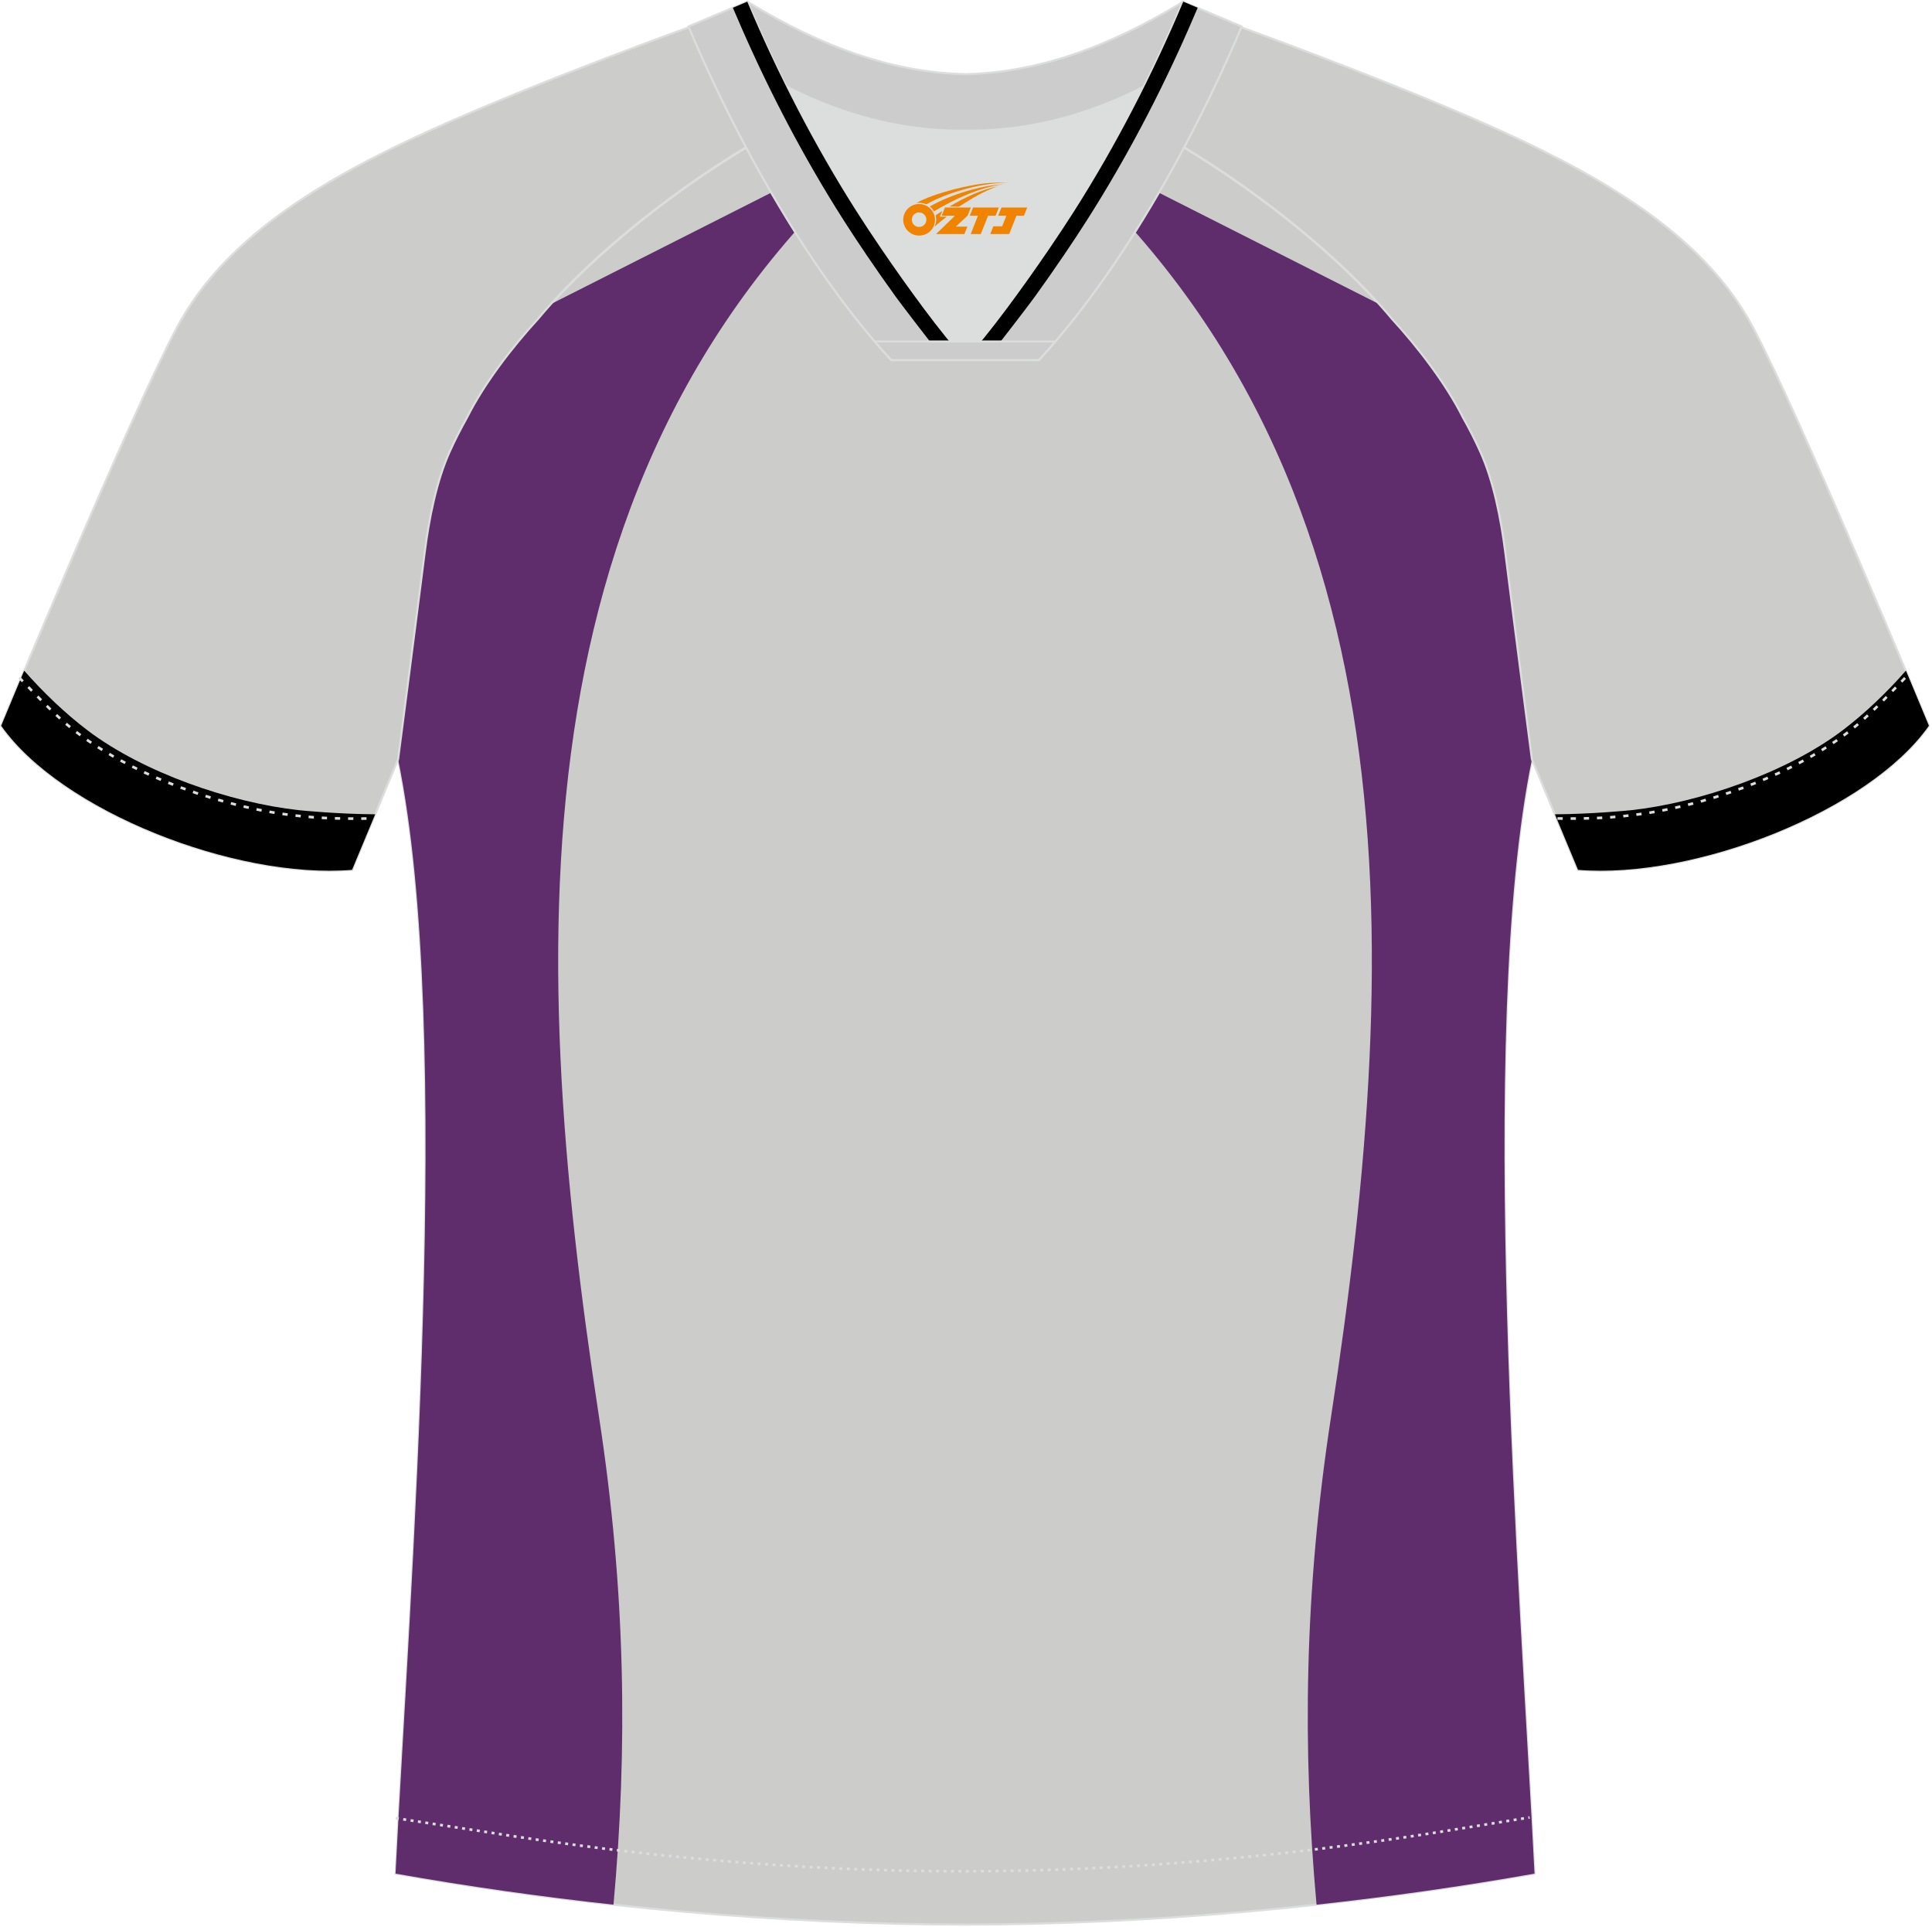 <?xml version="1.0" encoding="utf-8"?>
<!-- Generator: Adobe Illustrator 19.0.0, SVG Export Plug-In . SVG Version: 6.00 Build 0)  -->
<svg xmlns="http://www.w3.org/2000/svg" xmlns:xlink="http://www.w3.org/1999/xlink" version="1.1" id="图层_1" x="0px" y="0px" width="374px" height="373px" viewBox="0 0 374 373" enable-background="new 0 0 374 373" xml:space="preserve">
<g id="XMLID_20_">
	<path fill="#CCCCCB" stroke="#DCDDDD" stroke-width="0.4" stroke-miterlimit="22.926" d="M291.45,107.27   c1.27,10.18,4.85,37.71,5.11,39.69c-10.86,52.55-2.19,162.17,0.49,215.67c-36.81,6.52-75.41,9.82-110.24,9.86   c-34.82-0.04-73.42-3.33-110.23-9.86c2.68-53.5,11.35-163.12,0.49-215.67c0.26-1.98,3.83-29.51,5.11-39.69   c0.85-6.78,2.31-14.06,4.84-19.68c1.01-2.25,2.15-4.48,3.4-6.7c3.26-6.51,8.77-13.67,13.69-19.02   c11.2-13.44,29.03-27.02,44.74-35.86c0.96-0.54-1.02-15.4-0.07-15.9c3.94,3.31,25.19,3.25,30.32,6.12l-2.64,0.68   c6.1,2.82,12.97,4.24,19.71,4.25c6.73-0.01-2.74-1.43,3.36-4.26l5.69-2.51c5.14-2.86,16.2-2.27,20.14-5.59   c0.73,0.39-1.96,16.43-1.22,16.84c15.87,8.82,34.04,22.6,45.39,36.23c4.92,5.36,10.44,12.5,13.7,19.02   c1.25,2.22,2.39,4.46,3.39,6.7C289.14,93.21,290.61,100.49,291.45,107.27z"/>
	<path fill="#5F2C6C" d="M175.74,23.91c-76.81,62.44-74,157.65-59.77,250.4c5.19,33.81,5.54,64.18,2.79,94.32   c-14.12-1.54-28.28-3.55-42.19-6.01c2.68-53.5,11.35-163.12,0.49-215.67c0.26-1.98,3.83-29.51,5.11-39.69   c0.85-6.78,2.31-14.06,4.84-19.68c1.01-2.25,2.15-4.48,3.4-6.7c3.26-6.51,8.77-13.67,13.69-19.02c0.85-1.02,1.74-2.04,2.67-3.07   L175.74,23.91z"/>
	<path fill="#5F2C6C" d="M197.88,23.91c76.81,62.44,74,157.65,59.77,250.4c-5.19,33.81-5.54,64.18-2.79,94.32   c14.12-1.54,28.28-3.55,42.19-6.01c-2.68-53.5-11.34-163.12-0.49-215.67c-0.26-1.98-3.83-29.51-5.11-39.69   c-0.84-6.78-2.31-14.06-4.84-19.68c-1.01-2.25-2.14-4.48-3.39-6.7c-3.26-6.52-8.77-13.67-13.7-19.02   c-0.85-1.02-1.74-2.04-2.66-3.06L197.88,23.91z"/>
	<path fill="#CCCCCA" stroke="#DCDDDD" stroke-width="0.4" stroke-miterlimit="22.926" d="M221.91,24.33   c7.07-5.95,12.46-12.55,16.99-19.55c0,0,30.63,10.99,51.77,20.61c21.15,9.61,39.53,20.88,48.61,37.85   c9.08,16.97,34.11,77.23,34.11,77.23c-11.56,16.47-45.25,29.73-67.93,27.89l-8.91-21.4c0,0-3.8-29.24-5.12-39.8   c-0.85-6.78-2.31-14.06-4.84-19.68c-1.01-2.25-2.14-4.48-3.4-6.7c-3.26-6.52-8.77-13.67-13.69-19.02   C257.63,47.5,238.27,33.07,221.91,24.33z"/>
	<path fill="#000001" d="M373.4,140.46c-11.56,16.47-45.25,29.73-67.92,27.89l-4.48-10.75c7.01-0.04,13.97-0.71,14.73-0.79   c13.34-1.46,30.14-7.3,40.88-15.4c4.39-3.31,8.78-7.53,12.34-11.61c0.24,0.56,0.46,1.1,0.69,1.63   C371.95,136.97,373.4,140.46,373.4,140.46z"/>
	<path fill="#CCCCCA" stroke="#DCDDDD" stroke-width="0.4" stroke-miterlimit="22.926" d="M151.71,24.33   c-7.08-5.95-12.46-12.55-16.99-19.55c0,0-30.63,10.99-51.78,20.61C61.8,35,43.41,46.26,34.33,63.24   c-9.08,16.97-34.11,77.23-34.11,77.23c11.56,16.47,45.25,29.73,67.93,27.89l8.91-21.4c0,0,3.8-29.24,5.12-39.8   c0.85-6.78,2.31-14.06,4.84-19.68c1.01-2.25,2.15-4.48,3.4-6.7c3.26-6.52,8.77-13.67,13.69-19.02   C116,47.5,135.35,33.07,151.71,24.33z"/>
	<path fill="#000001" d="M0.23,140.46c11.56,16.47,45.25,29.73,67.92,27.89l4.48-10.75c-7.01-0.04-13.97-0.71-14.73-0.79   c-13.34-1.46-30.15-7.3-40.88-15.4c-4.39-3.31-8.77-7.53-12.34-11.61c-0.24,0.56-0.46,1.1-0.69,1.63   C1.68,136.97,0.23,140.46,0.23,140.46z"/>
	<path fill="none" stroke="#DCDDDD" stroke-width="0.51" stroke-miterlimit="22.926" stroke-dasharray="1.02,1.53" d="   M3.71,131.13c2.92,3.02,6.08,6.41,9.27,9.11c10.32,8.74,27.36,15.21,41.6,17.27c5.61,0.81,10.34,0.99,16.71,0.91"/>
	<path fill="none" stroke="#DCDDDD" stroke-width="0.51" stroke-miterlimit="22.926" stroke-dasharray="0.576,0.865" d="   M76.63,351.89c1.31,0.21,15.14,2.3,16.44,2.51c30.89,4.95,61.94,7.77,93.3,7.77c30.85,0,61.41-2.73,91.8-7.53   c1.81-0.28,16.13-2.59,17.93-2.89"/>
	<path fill="none" stroke="#DCDDDD" stroke-width="0.51" stroke-miterlimit="22.926" stroke-dasharray="1.02,1.53" d="   M368.78,131.21c-2.9,3-6.03,6.35-9.19,9.02c-10.32,8.74-27.36,15.21-41.6,17.27c-5.61,0.81-10.34,0.99-16.71,0.91"/>
	<path fill="#CCCCCC" stroke="#DCDDDD" stroke-width="0.4" stroke-miterlimit="22.926" d="M145.35,12.88   c13.69,8.44,27.53,12.57,41.51,12.42c13.98,0.15,27.82-3.98,41.51-12.42c1.75-6.97,0.69-12.56,0.69-12.56   c-14.63,8.96-28.42,13.72-42.19,14.04c-13.77-0.31-27.56-5.07-42.2-14.04C144.67,0.32,143.6,5.92,145.35,12.88z"/>
	<path fill="#DCDDDD" d="M218.03,18.43c-10.31,4.7-20.7,6.99-31.17,6.88c-10.47,0.11-20.86-2.17-31.17-6.88   c-1.16-0.53-2.32-1.09-3.48-1.68c4.1,8.24,8.69,16.46,13.6,24.17c4.88,7.67,14.79,21.97,21.04,28.72l-0.04,0.06   c6.25-6.75,16.15-21.05,21.04-28.72c4.91-7.71,9.5-15.93,13.6-24.17l0.02-0.04C220.33,17.35,219.18,17.9,218.03,18.43z"/>
	<path fill="#CCCCCC" stroke="#DCDDDD" stroke-width="0.4" stroke-miterlimit="22.926" d="M144.67,0.32l-11.4,4.8   c3.2,7.6,6.93,15.49,11.06,23.25c8.22,15.44,17.99,30.33,28.21,41.32h14.29l0.04-0.06c-6.25-6.75-16.16-21.05-21.04-28.72   C157.7,28.18,150.53,14.27,144.67,0.32z"/>
	<path fill="#CCCCCC" stroke="#DCDDDD" stroke-width="0.4" stroke-miterlimit="22.926" d="M221.59,16.39   c2.68-5.4,5.15-10.81,7.37-16.07l11.41,4.8c-3.2,7.6-6.93,15.49-11.06,23.25c-8.22,15.44-18,30.33-28.21,41.32h-14.28l-0.04-0.06   c6.25-6.75,16.16-21.05,21.04-28.72c4.91-7.71,9.5-15.93,13.6-24.17C221.47,16.63,221.53,16.51,221.59,16.39z"/>
	<path d="M143.68,5.69c5.59,12.72,12.13,25.15,19.58,36.85c1.45,2.28,2.95,4.55,4.48,6.8c1.85,2.73,3.74,5.43,5.66,8.09   c1.25,1.73,5.51,7.26,9.4,12.26h4.01l0.04-0.06c-4.58-4.95-11.13-13.96-16.23-21.44c-1.85-2.72-3.51-5.23-4.81-7.28   c-8.11-12.73-15.28-26.64-21.15-40.59l-2.79,1.18L143.68,5.69z"/>
	<path d="M230.04,5.69c-5.59,12.72-12.13,25.15-19.58,36.85c-1.45,2.28-2.95,4.55-4.48,6.8c-1.85,2.73-3.74,5.43-5.66,8.09   c-1.25,1.73-5.51,7.26-9.4,12.26h-4.01l-0.04-0.06c4.58-4.95,11.13-13.96,16.23-21.44c1.85-2.72,3.51-5.23,4.81-7.28   c8.11-12.73,15.28-26.64,21.15-40.59l2.79,1.18L230.04,5.69z"/>
	<path fill="#CCCCCC" stroke="#DCDDDD" stroke-width="0.4" stroke-miterlimit="22.926" d="M186.81,69.69h14.28   c1.08-1.16,2.15-2.36,3.21-3.6h-14.38h-0.09h-6.05h-14.47c1.07,1.24,2.14,2.44,3.21,3.6H186.81z"/>
	
</g>
<g id="图层_x0020_1">
	<path fill="#F08300" d="M175.03,43.56c0.416,1.136,1.472,1.984,2.752,2.032c0.144,0,0.304,0,0.448-0.016h0.016   c0.016,0,0.064,0,0.128-0.016c0.032,0,0.048-0.016,0.08-0.016c0.064-0.016,0.144-0.032,0.224-0.048c0.016,0,0.016,0,0.032,0   c0.192-0.048,0.4-0.112,0.576-0.208c0.192-0.096,0.4-0.224,0.608-0.384c0.672-0.56,1.104-1.408,1.104-2.352   c0-0.224-0.032-0.448-0.08-0.672l0,0C180.87,41.68,180.82,41.51,180.74,41.33C180.27,40.24,179.19,39.48,177.92,39.48C176.23,39.48,174.85,40.85,174.85,42.55C174.85,42.9,174.91,43.24,175.03,43.56L175.03,43.56L175.03,43.56z M179.33,42.58L179.33,42.58C179.3,43.36,178.64,43.96,177.86,43.92C177.07,43.89,176.48,43.24,176.51,42.45c0.032-0.784,0.688-1.376,1.472-1.344   C178.75,41.14,179.36,41.81,179.33,42.58L179.33,42.58z"/>
	<polygon fill="#F08300" points="193.36,40.16 ,192.72,41.75 ,191.28,41.75 ,189.86,45.3 ,187.91,45.3 ,189.31,41.75 ,187.73,41.75    ,188.37,40.16"/>
	<path fill="#F08300" d="M195.33,35.43c-1.008-0.096-3.024-0.144-5.056,0.112c-2.416,0.304-5.152,0.912-7.616,1.664   C180.61,37.81,178.74,38.53,177.39,39.3C177.59,39.27,177.78,39.25,177.97,39.25c0.48,0,0.944,0.112,1.36,0.288   C183.43,37.22,190.63,35.17,195.33,35.43L195.33,35.43L195.33,35.43z"/>
	<path fill="#F08300" d="M180.8,40.9c4-2.368,8.88-4.672,13.488-5.248c-4.608,0.288-10.224,2-14.288,4.304   C180.32,40.21,180.59,40.53,180.8,40.9C180.8,40.9,180.8,40.9,180.8,40.9z"/>
	<polygon fill="#F08300" points="198.85,40.16 ,198.23,41.75 ,196.77,41.75 ,195.36,45.3 ,194.9,45.3 ,193.39,45.3 ,191.7,45.3    ,192.29,43.8 ,194,43.8 ,194.82,41.75 ,193.23,41.75 ,193.87,40.16"/>
	<polygon fill="#F08300" points="187.94,40.16 ,187.3,41.75 ,185.01,43.86 ,187.27,43.86 ,186.69,45.3 ,181.2,45.3 ,184.87,41.75    ,182.29,41.75 ,182.93,40.16"/>
	<path fill="#F08300" d="M193.22,36.02c-3.376,0.752-6.464,2.192-9.424,3.952h1.888C188.11,38.4,190.45,36.97,193.22,36.02z    M182.42,40.84C181.79,41.22,181.73,41.27,181.12,41.68c0.064,0.256,0.112,0.544,0.112,0.816c0,0.496-0.112,0.976-0.32,1.392   c0.176-0.16,0.32-0.304,0.432-0.4c0.272-0.24,0.768-0.64,1.6-1.296l0.32-0.256H181.94l0,0L182.42,40.84L182.42,40.84L182.42,40.84z"/>
</g>
</svg>
